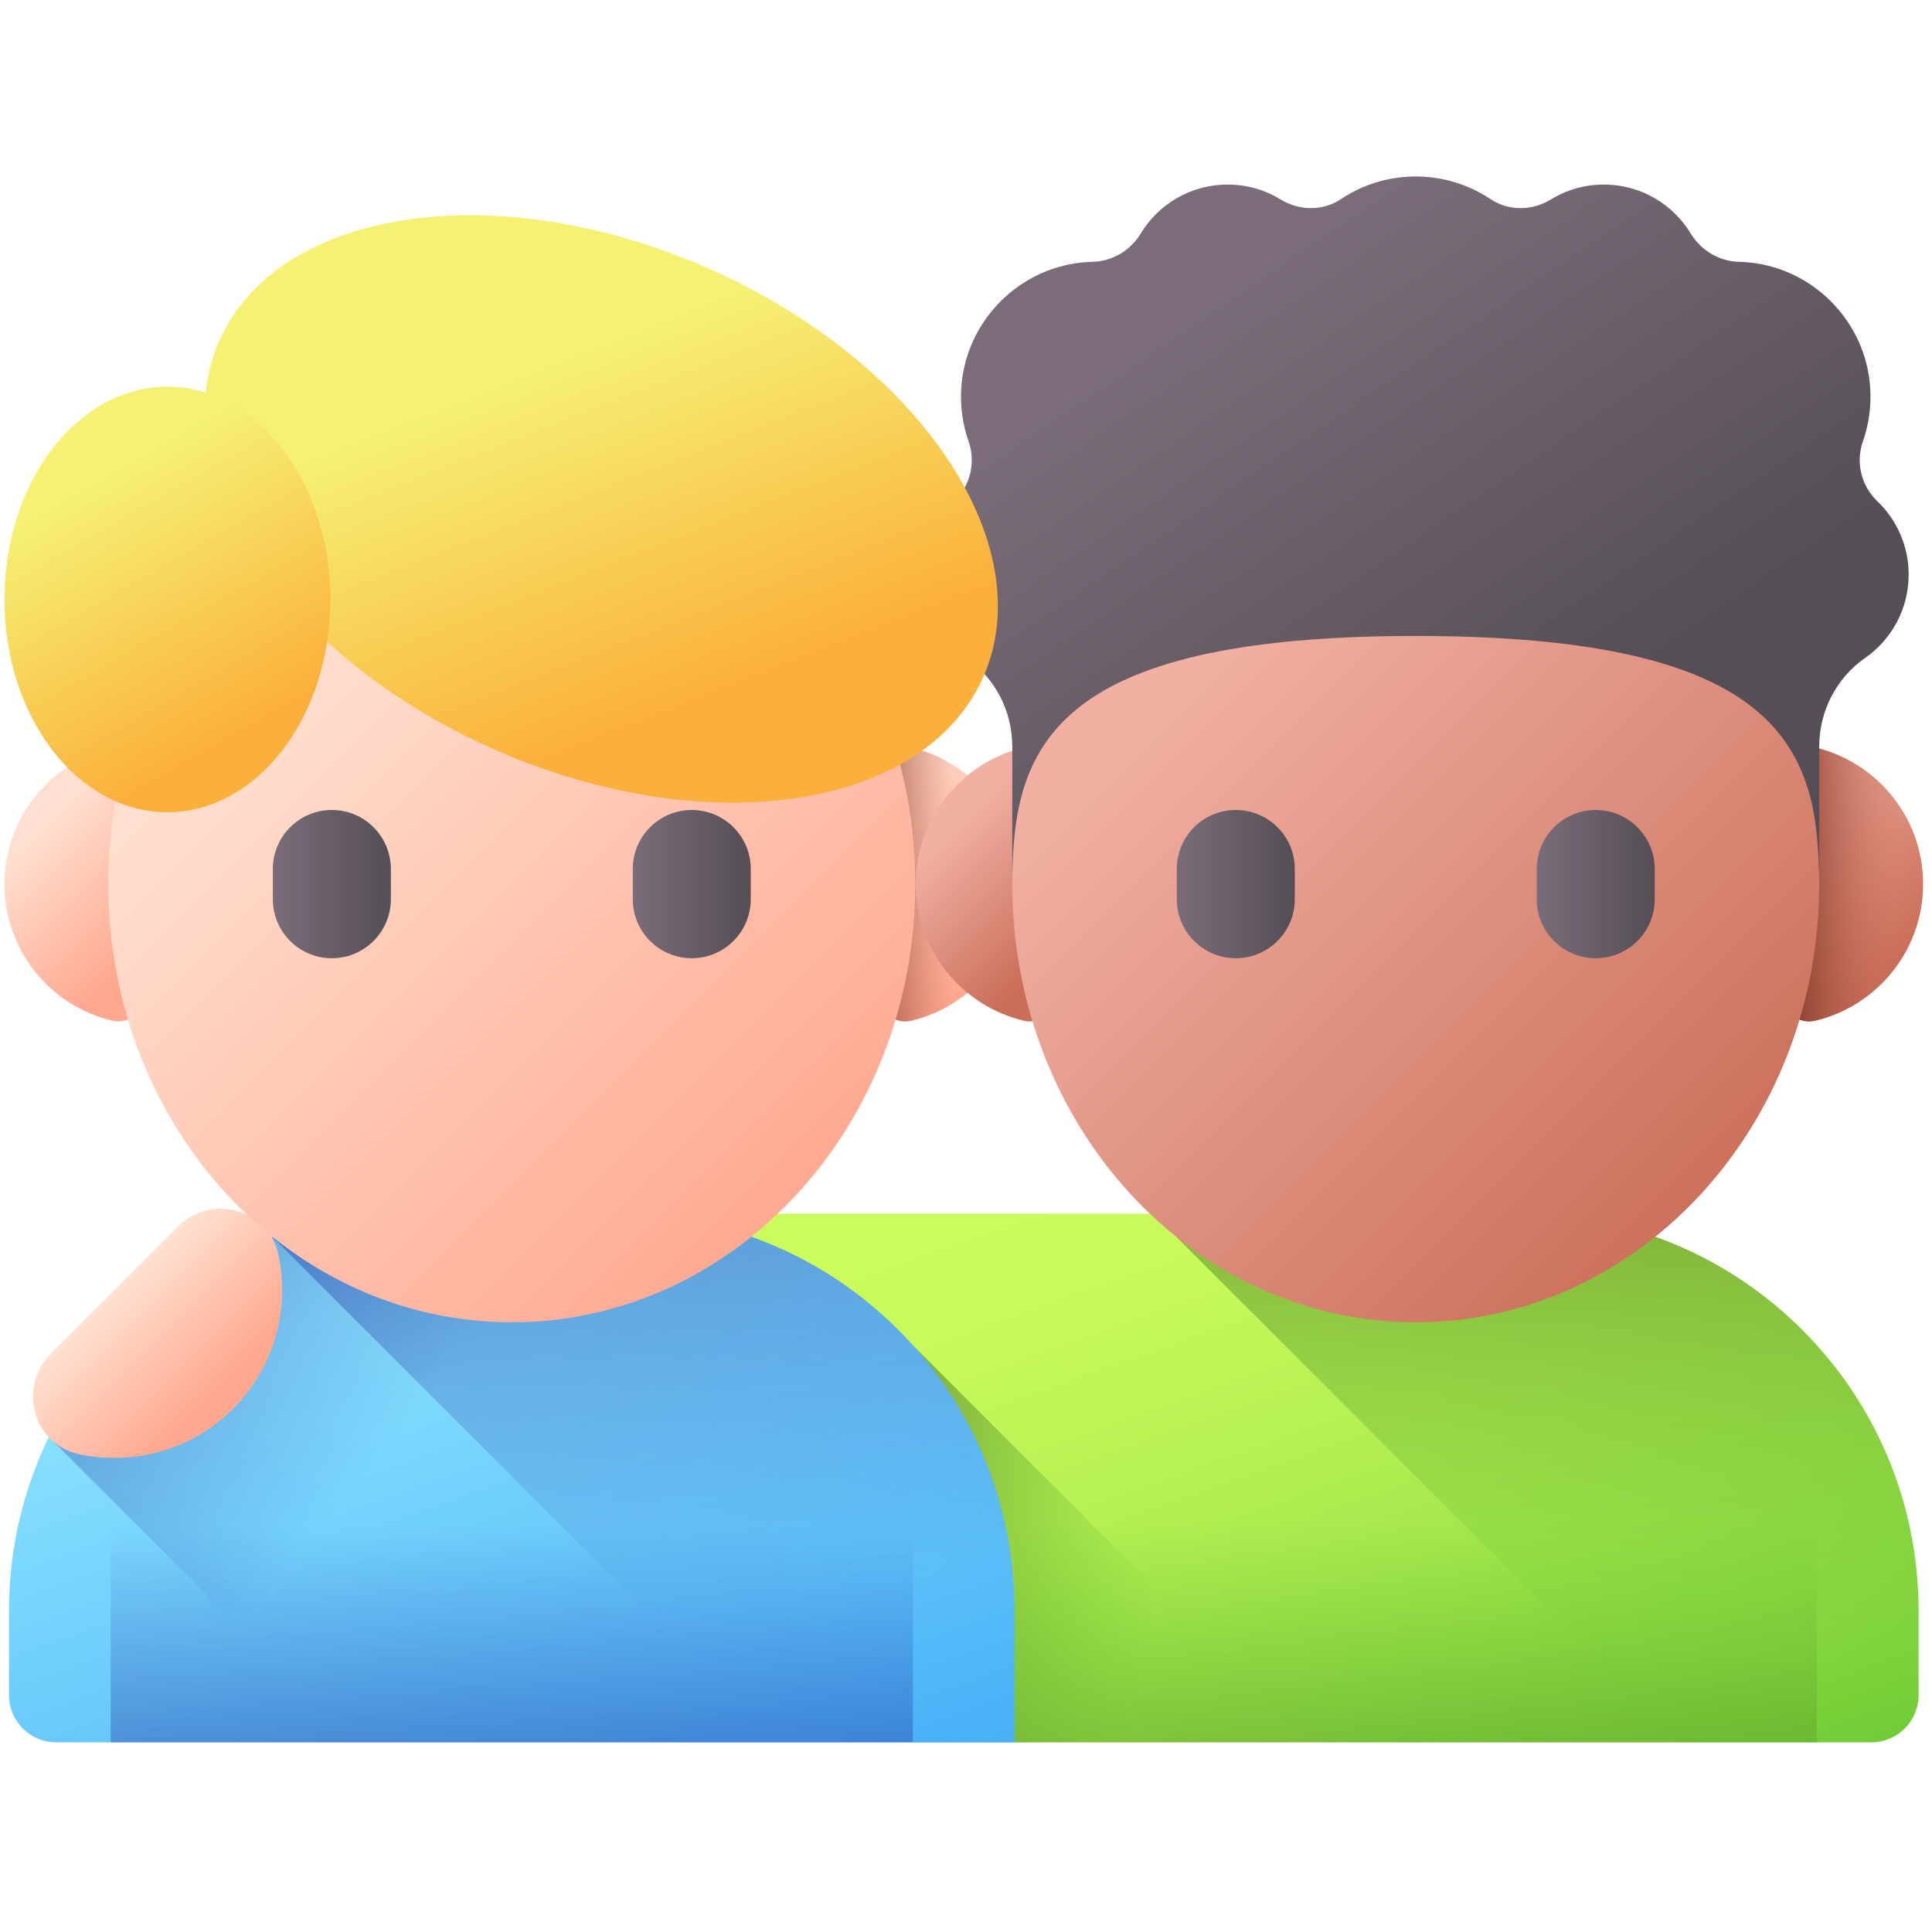 <svg width="145" height="144" viewBox="0 0 145 144" fill="none" xmlns="http://www.w3.org/2000/svg">
    <g clip-path="url(#clip0_1308_1325)">
        <path
            d="M0.333 66.349C0.333 61.368 3.791 57.194 8.437 56.097C9.679 55.804 10.866 56.764 10.866 58.041V74.658C10.866 75.934 9.679 76.894 8.437 76.601C3.791 75.504 0.333 71.331 0.333 66.349H0.333Z"
            fill="url(#paint0_linear_1308_1325)"/>
        <path
            d="M76.491 66.349C76.491 61.368 73.034 57.194 68.387 56.097C67.145 55.804 65.958 56.764 65.958 58.041V74.658C65.958 75.934 67.145 76.894 68.387 76.601C73.034 75.504 76.491 71.331 76.491 66.349Z"
            fill="url(#paint1_linear_1308_1325)"/>
        <path
            d="M76.491 66.349C76.491 61.368 73.034 57.194 68.387 56.097C67.145 55.804 65.958 56.764 65.958 58.041V74.658C65.958 75.934 67.145 76.894 68.387 76.601C73.034 75.504 76.491 71.331 76.491 66.349Z"
            fill="url(#paint2_linear_1308_1325)"/>
        <path
            d="M114.202 91.082H45.478V110.659H70.314C69.152 113.844 68.517 117.284 68.517 120.872V130.755H140.449C142.405 130.755 143.991 129.169 143.991 127.213V120.872C143.991 104.42 130.654 91.082 114.202 91.082Z"
            fill="url(#paint3_linear_1308_1325)"/>
        <path
            d="M76.148 130.755H136.359V100.963C130.905 94.898 122.999 91.083 114.201 91.083H98.305C89.507 91.083 81.602 94.898 76.148 100.963V130.755Z"
            fill="url(#paint4_linear_1308_1325)"/>
        <path d="M68.517 100.963V130.755H98.309L68.517 100.963Z" fill="url(#paint5_linear_1308_1325)"/>
        <path
            d="M126.216 130.755H140.449C142.405 130.755 143.991 129.169 143.991 127.213V120.872C143.991 104.419 130.654 91.082 114.201 91.082H98.305C94.786 91.082 91.41 91.695 88.276 92.815L126.216 130.755Z"
            fill="url(#paint6_linear_1308_1325)"/>
        <path
            d="M68.741 66.349C68.741 61.368 72.199 57.194 76.845 56.097C78.087 55.804 79.274 56.764 79.274 58.041V74.658C79.274 75.934 78.087 76.894 76.845 76.601C72.199 75.504 68.741 71.331 68.741 66.349Z"
            fill="url(#paint7_linear_1308_1325)"/>
        <path
            d="M144.333 66.349C144.333 61.368 140.875 57.194 136.229 56.097C134.987 55.804 133.8 56.764 133.8 58.041V74.658C133.8 75.934 134.987 76.894 136.229 76.601C140.875 75.504 144.333 71.331 144.333 66.349Z"
            fill="url(#paint8_linear_1308_1325)"/>
        <path
            d="M144.333 66.349C144.333 61.368 140.875 57.194 136.229 56.097C134.987 55.804 133.8 56.764 133.8 58.041V74.658C133.8 75.934 134.987 76.894 136.229 76.601C140.875 75.504 144.333 71.331 144.333 66.349Z"
            fill="url(#paint9_linear_1308_1325)"/>
        <path
            d="M106.254 99.234C122.979 99.234 136.536 84.511 136.536 66.349C136.536 48.188 122.979 33.465 106.254 33.465C89.53 33.465 75.973 48.188 75.973 66.349C75.973 84.511 89.53 99.234 106.254 99.234Z"
            fill="url(#paint10_linear_1308_1325)"/>
        <path
            d="M143.249 43.121C143.249 40.952 142.342 38.994 140.888 37.606C139.689 36.462 139.261 34.698 139.811 33.136C140.266 31.846 140.466 30.436 140.352 28.966C139.992 24.33 136.433 20.487 131.839 19.769C131.392 19.699 130.95 19.659 130.514 19.648C129.016 19.61 127.67 18.801 126.891 17.52C125.554 15.32 123.135 13.85 120.372 13.85C118.913 13.85 117.551 14.26 116.393 14.971C115.001 15.826 113.228 15.852 111.87 14.945C110.263 13.871 108.332 13.245 106.254 13.245C104.176 13.245 102.245 13.871 100.638 14.945C99.28 15.852 97.508 15.826 96.115 14.971C94.958 14.26 93.595 13.85 92.137 13.85C89.374 13.85 86.954 15.32 85.617 17.52C84.839 18.801 83.493 19.61 81.994 19.648C81.559 19.659 81.117 19.699 80.671 19.768C76.077 20.485 72.518 24.328 72.156 28.964C72.042 30.434 72.242 31.844 72.697 33.134C73.248 34.698 72.819 36.462 71.62 37.606C70.166 38.994 69.26 40.952 69.26 43.121C69.26 45.709 70.551 47.996 72.523 49.373C74.691 50.886 75.972 53.371 75.972 56.015V66.349C75.972 56.225 78.716 47.726 106.254 47.726C133.792 47.726 136.536 56.225 136.536 66.349V56.015C136.536 53.371 137.818 50.886 139.985 49.373C141.958 47.996 143.249 45.71 143.249 43.121Z"
            fill="url(#paint11_linear_1308_1325)"/>
        <path
            d="M92.748 71.912C90.303 71.912 88.32 69.93 88.32 67.485V65.214C88.32 62.769 90.303 60.786 92.748 60.786C95.194 60.786 97.176 62.769 97.176 65.214V67.485C97.176 69.93 95.194 71.912 92.748 71.912Z"
            fill="url(#paint12_linear_1308_1325)"/>
        <path
            d="M119.761 71.912C117.315 71.912 115.333 69.93 115.333 67.485V65.214C115.333 62.769 117.315 60.786 119.761 60.786C122.206 60.786 124.189 62.769 124.189 65.214V67.485C124.189 69.93 122.206 71.912 119.761 71.912Z"
            fill="url(#paint13_linear_1308_1325)"/>
        <path
            d="M76.149 130.755H4.217C2.26 130.755 0.675 129.169 0.675 127.213V120.872C0.675 104.419 14.012 91.082 30.464 91.082H46.36C62.812 91.082 76.149 104.419 76.149 120.872V130.755Z"
            fill="url(#paint14_linear_1308_1325)"/>
        <path
            d="M76.148 120.871V130.754H26.586L3.95 108.12V107.279C5.009 105.218 6.302 103.295 7.796 101.547C13.257 95.143 21.386 91.083 30.463 91.083H46.36C62.812 91.083 76.148 104.418 76.148 120.871Z"
            fill="url(#paint15_linear_1308_1325)"/>
        <path
            d="M8.307 130.755H68.517V100.963C63.064 94.898 55.157 91.083 46.36 91.083H30.464C21.666 91.083 13.76 94.898 8.307 100.963V130.755Z"
            fill="url(#paint16_linear_1308_1325)"/>
        <path
            d="M17.492 105.726C14.351 108.867 9.963 110.001 5.922 109.129C2.504 108.391 1.324 104.091 3.797 101.618L13.383 92.032C15.856 89.559 20.156 90.738 20.894 94.157C21.767 98.198 20.632 102.586 17.492 105.726Z"
            fill="url(#paint17_linear_1308_1325)"/>
        <path
            d="M58.374 130.755H76.149V120.872C76.149 104.419 62.812 91.082 46.36 91.082H30.464C26.945 91.082 23.569 91.695 20.435 92.815L58.374 130.755Z"
            fill="url(#paint18_linear_1308_1325)"/>
        <path
            d="M38.412 99.234C55.136 99.234 68.694 84.511 68.694 66.349C68.694 48.188 55.136 33.465 38.412 33.465C21.688 33.465 8.13 48.188 8.13 66.349C8.13 84.511 21.688 99.234 38.412 99.234Z"
            fill="url(#paint19_linear_1308_1325)"/>
        <path
            d="M24.905 71.912C22.46 71.912 20.477 69.93 20.477 67.485V65.214C20.477 62.769 22.46 60.786 24.905 60.786C27.351 60.786 29.333 62.769 29.333 65.214V67.485C29.333 69.93 27.351 71.912 24.905 71.912Z"
            fill="url(#paint20_linear_1308_1325)"/>
        <path
            d="M51.918 71.912C49.473 71.912 47.49 69.93 47.49 67.485V65.214C47.49 62.769 49.473 60.786 51.918 60.786C54.364 60.786 56.346 62.769 56.346 65.214V67.485C56.346 69.93 54.364 71.912 51.918 71.912Z"
            fill="url(#paint21_linear_1308_1325)"/>
        <path
            d="M73.805 50.787C69.418 60.776 53.023 63.236 37.186 56.281C21.349 49.327 12.066 35.59 16.454 25.6C20.841 15.61 37.236 13.15 53.073 20.105C68.91 27.06 78.192 40.797 73.805 50.787Z"
            fill="url(#paint22_linear_1308_1325)"/>
        <path
            d="M12.563 60.956C19.318 60.956 24.794 53.806 24.794 44.986C24.794 36.167 19.318 29.017 12.563 29.017C5.809 29.017 0.333 36.167 0.333 44.986C0.333 53.806 5.809 60.956 12.563 60.956Z"
            fill="url(#paint23_linear_1308_1325)"/>
    </g>
    <defs>
        <linearGradient id="paint0_linear_1308_1325" x1="3.432" y1="61.795" x2="11.905" y2="70.267"
                        gradientUnits="userSpaceOnUse">
            <stop stop-color="#FFDFCF"/>
            <stop offset="1" stop-color="#FFA78F"/>
        </linearGradient>
        <linearGradient id="paint1_linear_1308_1325" x1="62.675" y1="60.186" x2="74.53" y2="72.041"
                        gradientUnits="userSpaceOnUse">
            <stop stop-color="#FFDFCF"/>
            <stop offset="1" stop-color="#FFA78F"/>
        </linearGradient>
        <linearGradient id="paint2_linear_1308_1325" x1="71.698" y1="66.349" x2="64.633" y2="66.349"
                        gradientUnits="userSpaceOnUse">
            <stop stop-color="#CA6E59" stop-opacity="0"/>
            <stop offset="1" stop-color="#883F2E"/>
        </linearGradient>
        <linearGradient id="paint3_linear_1308_1325" x1="85.084" y1="85.992" x2="108.119" y2="150.909"
                        gradientUnits="userSpaceOnUse">
            <stop stop-color="#CCFC5C"/>
            <stop offset="0.159" stop-color="#C6F95A"/>
            <stop offset="0.365" stop-color="#B6F053"/>
            <stop offset="0.598" stop-color="#9BE248"/>
            <stop offset="0.847" stop-color="#76CF38"/>
            <stop offset="1" stop-color="#5CC12D"/>
        </linearGradient>
        <linearGradient id="paint4_linear_1308_1325" x1="106.253" y1="114.229" x2="106.253" y2="151.135"
                        gradientUnits="userSpaceOnUse">
            <stop stop-color="#5CC12D" stop-opacity="0"/>
            <stop offset="0.607" stop-color="#61942D" stop-opacity="0.607"/>
            <stop offset="1" stop-color="#647C2D"/>
        </linearGradient>
        <linearGradient id="paint5_linear_1308_1325" x1="86.829" y1="119.259" x2="57.935" y2="113.894"
                        gradientUnits="userSpaceOnUse">
            <stop stop-color="#5CC12D" stop-opacity="0"/>
            <stop offset="0.607" stop-color="#61942D" stop-opacity="0.607"/>
            <stop offset="1" stop-color="#647C2D"/>
        </linearGradient>
        <linearGradient id="paint6_linear_1308_1325" x1="116.133" y1="124.16" x2="116.133" y2="73.267"
                        gradientUnits="userSpaceOnUse">
            <stop stop-color="#5CC12D" stop-opacity="0"/>
            <stop offset="0.607" stop-color="#61942D" stop-opacity="0.607"/>
            <stop offset="1" stop-color="#647C2D"/>
        </linearGradient>
        <linearGradient id="paint7_linear_1308_1325" x1="71.841" y1="61.795" x2="80.313" y2="70.267"
                        gradientUnits="userSpaceOnUse">
            <stop stop-color="#F1B0A2"/>
            <stop offset="1" stop-color="#CA6E59"/>
        </linearGradient>
        <linearGradient id="paint8_linear_1308_1325" x1="130.516" y1="60.186" x2="142.371" y2="72.041"
                        gradientUnits="userSpaceOnUse">
            <stop stop-color="#F1B0A2"/>
            <stop offset="1" stop-color="#CA6E59"/>
        </linearGradient>
        <linearGradient id="paint9_linear_1308_1325" x1="142.595" y1="66.349" x2="134.535" y2="66.349"
                        gradientUnits="userSpaceOnUse">
            <stop stop-color="#CA6E59" stop-opacity="0"/>
            <stop offset="1" stop-color="#883F2E"/>
        </linearGradient>
        <linearGradient id="paint10_linear_1308_1325" x1="89.723" y1="49.818" x2="130.556" y2="90.651"
                        gradientUnits="userSpaceOnUse">
            <stop stop-color="#F1B0A2"/>
            <stop offset="1" stop-color="#CA6E59"/>
        </linearGradient>
        <linearGradient id="paint11_linear_1308_1325" x1="91.613" y1="22.201" x2="114.864" y2="56.314"
                        gradientUnits="userSpaceOnUse">
            <stop stop-color="#7A6D79"/>
            <stop offset="1" stop-color="#554E56"/>
        </linearGradient>
        <linearGradient id="paint12_linear_1308_1325" x1="88.32" y1="66.349" x2="97.176" y2="66.349"
                        gradientUnits="userSpaceOnUse">
            <stop stop-color="#7A6D79"/>
            <stop offset="1" stop-color="#554E56"/>
        </linearGradient>
        <linearGradient id="paint13_linear_1308_1325" x1="115.333" y1="66.349" x2="124.189" y2="66.349"
                        gradientUnits="userSpaceOnUse">
            <stop stop-color="#7A6D79"/>
            <stop offset="1" stop-color="#554E56"/>
        </linearGradient>
        <linearGradient id="paint14_linear_1308_1325" x1="29.49" y1="96.629" x2="47.555" y2="147.539"
                        gradientUnits="userSpaceOnUse">
            <stop stop-color="#89E2FF"/>
            <stop offset="1" stop-color="#3FA9F5"/>
        </linearGradient>
        <linearGradient id="paint15_linear_1308_1325" x1="33.02" y1="103.668" x2="-10.274" y2="67.997"
                        gradientUnits="userSpaceOnUse">
            <stop stop-color="#2740B0" stop-opacity="0"/>
            <stop offset="0.288" stop-color="#243CA6" stop-opacity="0.288"/>
            <stop offset="0.774" stop-color="#1D308C" stop-opacity="0.774"/>
            <stop offset="1" stop-color="#192A7D"/>
        </linearGradient>
        <linearGradient id="paint16_linear_1308_1325" x1="38.412" y1="114.653" x2="38.412" y2="156.615"
                        gradientUnits="userSpaceOnUse">
            <stop stop-color="#2740B0" stop-opacity="0"/>
            <stop offset="0.288" stop-color="#243CA6" stop-opacity="0.288"/>
            <stop offset="0.774" stop-color="#1D308C" stop-opacity="0.774"/>
            <stop offset="1" stop-color="#192A7D"/>
        </linearGradient>
        <linearGradient id="paint17_linear_1308_1325" x1="8.768" y1="97.002" x2="16.314" y2="104.549"
                        gradientUnits="userSpaceOnUse">
            <stop stop-color="#FFDFCF"/>
            <stop offset="1" stop-color="#FFA78F"/>
        </linearGradient>
        <linearGradient id="paint18_linear_1308_1325" x1="50.495" y1="120.692" x2="39.907" y2="48.834"
                        gradientUnits="userSpaceOnUse">
            <stop stop-color="#2740B0" stop-opacity="0"/>
            <stop offset="0.288" stop-color="#243CA6" stop-opacity="0.288"/>
            <stop offset="0.774" stop-color="#1D308C" stop-opacity="0.774"/>
            <stop offset="1" stop-color="#192A7D"/>
        </linearGradient>
        <linearGradient id="paint19_linear_1308_1325" x1="21.88" y1="49.818" x2="62.713" y2="90.651"
                        gradientUnits="userSpaceOnUse">
            <stop stop-color="#FFDFCF"/>
            <stop offset="1" stop-color="#FFA78F"/>
        </linearGradient>
        <linearGradient id="paint20_linear_1308_1325" x1="20.477" y1="66.349" x2="29.333" y2="66.349"
                        gradientUnits="userSpaceOnUse">
            <stop stop-color="#7A6D79"/>
            <stop offset="1" stop-color="#554E56"/>
        </linearGradient>
        <linearGradient id="paint21_linear_1308_1325" x1="47.49" y1="66.349" x2="56.346" y2="66.349"
                        gradientUnits="userSpaceOnUse">
            <stop stop-color="#7A6D79"/>
            <stop offset="1" stop-color="#554E56"/>
        </linearGradient>
        <linearGradient id="paint22_linear_1308_1325" x1="40.976" y1="27.613" x2="50.952" y2="53.025"
                        gradientUnits="userSpaceOnUse">
            <stop stop-color="#F5F173"/>
            <stop offset="1" stop-color="#FBB03B"/>
        </linearGradient>
        <linearGradient id="paint23_linear_1308_1325" x1="7.466" y1="36.132" x2="18.195" y2="54.767"
                        gradientUnits="userSpaceOnUse">
            <stop stop-color="#F5F173"/>
            <stop offset="1" stop-color="#FBB03B"/>
        </linearGradient>
        <clipPath id="clip0_1308_1325">
            <rect width="144" height="144" fill="white" transform="translate(0.333)"/>
        </clipPath>
    </defs>
</svg>

